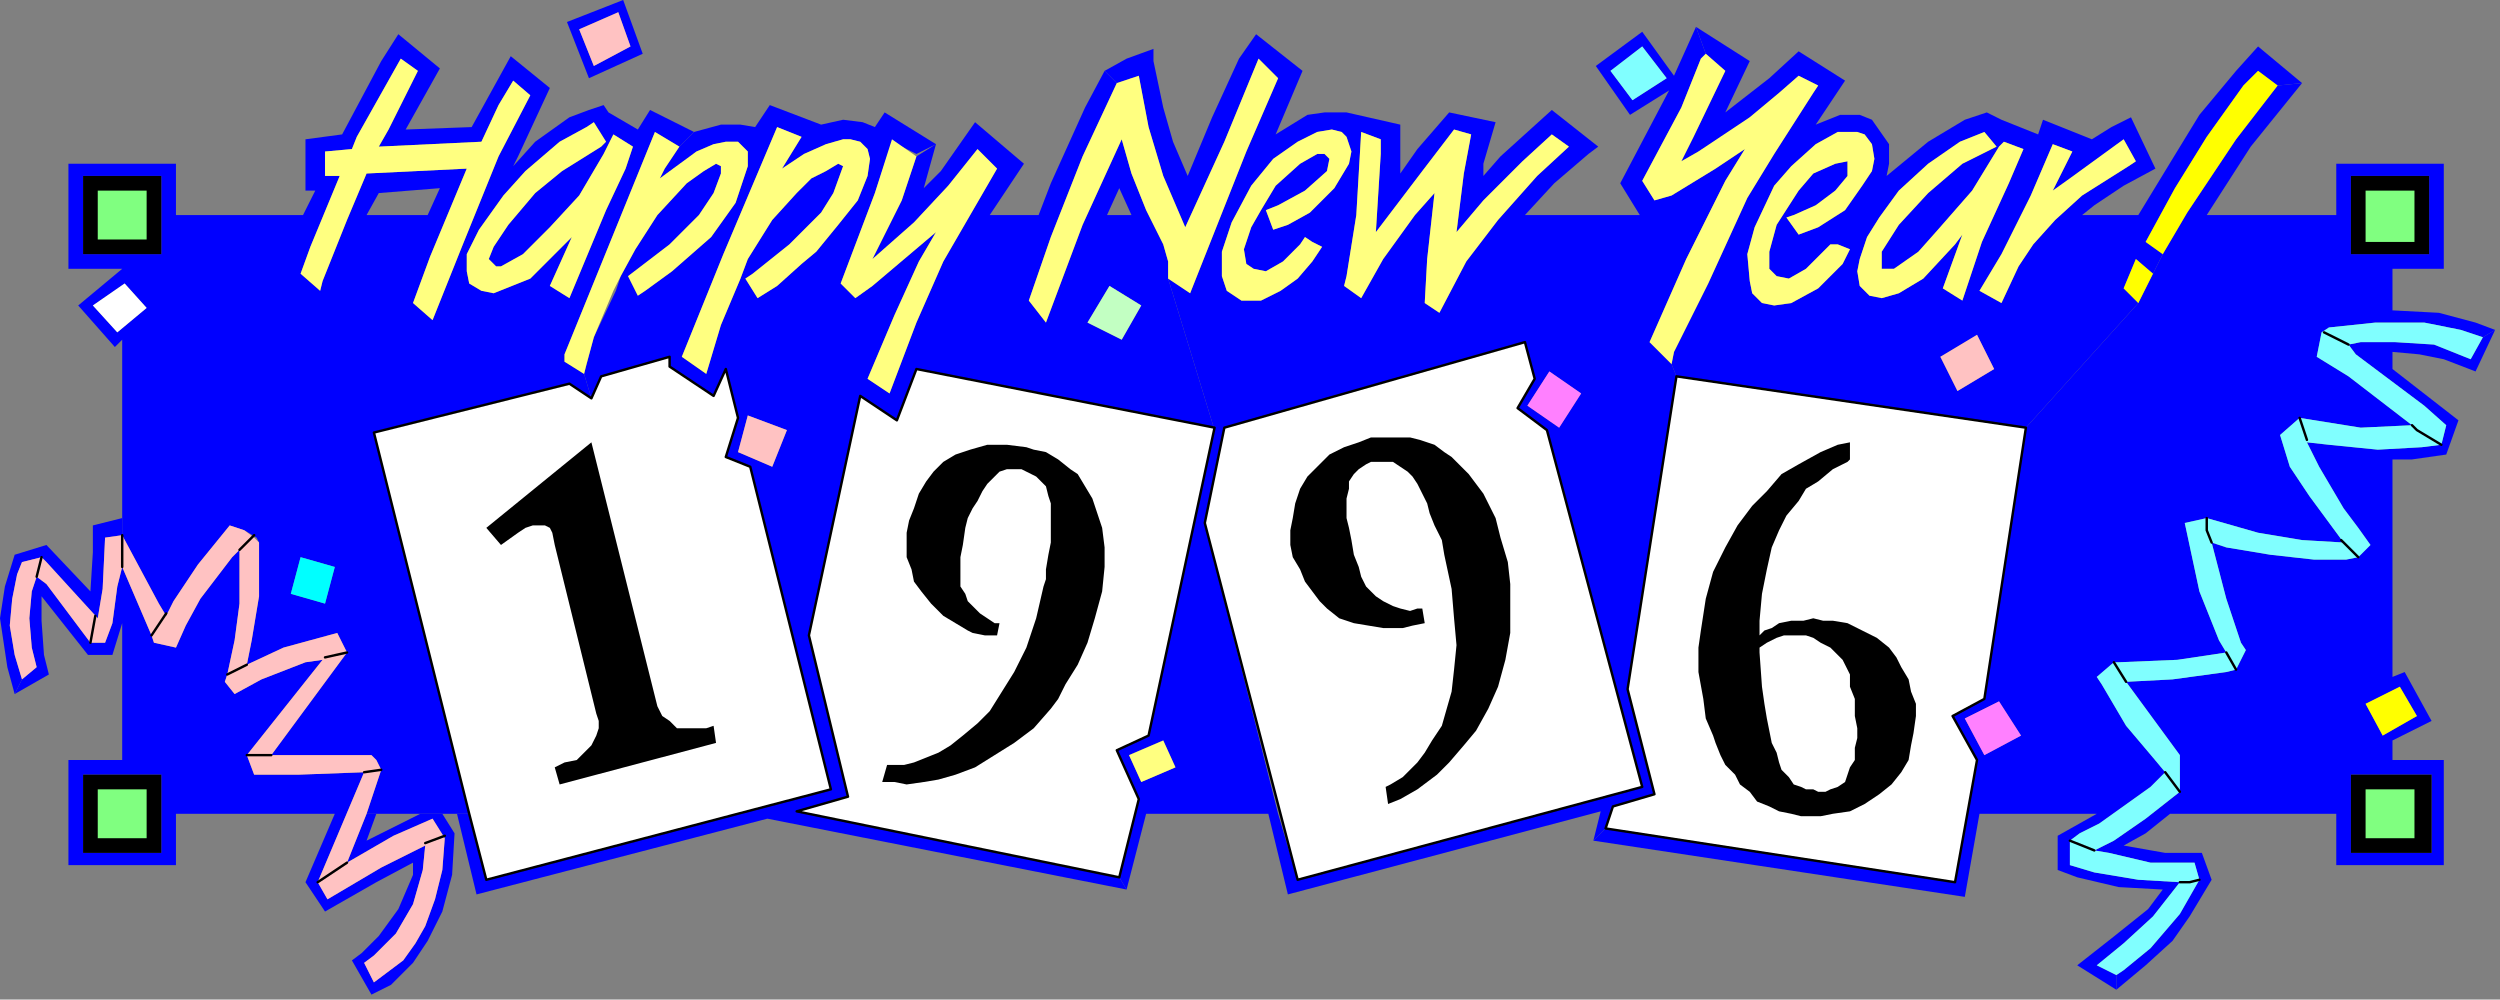 <?xml version="1.0" encoding="UTF-8" standalone="no"?>
<svg
   xmlns:dc="http://purl.org/dc/elements/1.1/"
   xmlns:cc="http://creativecommons.org/ns#"
   xmlns:rdf="http://www.w3.org/1999/02/22-rdf-syntax-ns#"
   xmlns:svg="http://www.w3.org/2000/svg"
   xmlns="http://www.w3.org/2000/svg"
   xmlns:sodipodi="http://sodipodi.sourceforge.net/DTD/sodipodi-0.dtd"
   xmlns:inkscape="http://www.inkscape.org/namespaces/inkscape"
   version="1.0"
   width="270.669mm"
   height="108.215mm"
   id="svg151"
   sodipodi:docname="NEWYR013.WMF">
  <rect width="100%" height="100%" fill="#808080" stroke="none"/>
  <sodipodi:namedview
     pagecolor="#ffffff"
     bordercolor="#666666"
     borderopacity="1"
     objecttolerance="10"
     gridtolerance="10"
     guidetolerance="10"
     inkscape:pageopacity="0"
     inkscape:pageshadow="2"
     inkscape:window-width="640"
     inkscape:window-height="480"
     id="namedview153" />
  <defs
     id="defs3">
    <pattern
       id="WMFhbasepattern"
       patternUnits="userSpaceOnUse"
       width="6"
       height="6"
       x="0"
       y="0" />
  </defs>
  <path
     style="fill:#0000ff;fill-rule:evenodd;fill-opacity:1;stroke:none;"
     d="  M 210,68   L 219,58   L 233,48   L 241,45   L 247,43   L 249,46   L 248,58   L 243,50   L 240,52   L 229,58   L 215,70   L 206,80   L 196,94   L 191,104   L 191,111   L 192,116   L 197,119   L 202,120   L 207,118   L 217,114   L 231,100   L 234,97   L 225,117   L 233,122   L 238,110   L 248,86   L 256,69   L 259,60   L 251,55   L 247,63   L 237,80   L 225,93   L 214,104   L 205,109   L 203,109   L 200,106   L 202,101   L 208,92   L 219,79   L 230,70   L 246,60   L 248,58   L 249,46   L 261,53   L 266,45   L 284,54   L 278,60   L 268,54   L 231,145   L 231,148   L 239,153   L 242,163   L 233,157   L 153,177   L 192,333   L 150,333   L 154,321   L 156,315   L 154,311   L 152,309   L 111,309   L 142,267   L 138,259   L 133,247   L 137,232   L 123,228   L 119,243   L 133,247   L 138,259   L 116,265   L 101,272   L 103,262   L 106,244   L 106,222   L 105,220   L 100,217   L 94,215   L 81,231   L 71,246   L 68,252   L 65,247   L 50,219   L 50,139   L 47,142   L 32,125   L 38,125   L 48,136   L 60,126   L 51,116   L 38,125   L 32,125   L 50,110   L 28,110   L 28,67   L 72,67   L 66,72   L 34,72   L 34,104   L 66,104   L 66,72   L 72,67   L 72,88   L 124,88   L 129,78   L 125,78   L 125,57   L 140,55   L 156,25   L 163,14   L 164,24   L 146,56   L 144,61   L 133,62   L 133,72   L 139,72   L 127,101   L 123,112   L 131,119   L 132,115   L 142,90   L 150,71   L 191,69   L 180,77   L 155,79   L 150,88   L 175,88   L 180,77   L 191,69   L 176,105   L 169,124   L 177,131   L 189,101   L 204,64   L 217,39   L 210,33   L 204,43   L 197,58   L 155,60   L 159,53   L 171,29   L 164,24   L 163,14   L 180,28   L 166,53   L 193,52   L 209,23   L 225,36   L 212,64   L 210,68  z "
     id="path5" />
  <path
     style="fill:#0000ff;fill-rule:evenodd;fill-opacity:1;stroke:none;"
     d="  M 258,19   L 243,27   L 241,32   L 263,22   L 255,0   L 232,9   L 241,32   L 243,27   L 237,12   L 253,5   L 258,19  z "
     id="path7" />
  <path
     style="fill:#0000ff;fill-rule:evenodd;fill-opacity:1;stroke:none;"
     d="  M 9,278   L 6,268   L 4,256   L 5,245   L 7,235   L 9,230   L 17,228   L 19,230   L 40,253   L 42,241   L 43,220   L 50,219   L 50,212   L 38,215   L 38,226   L 37,242   L 19,223   L 6,227   L 2,240   L 0,253   L 3,273   L 6,284   L 9,278  z "
     id="path9" />
  <path
     style="fill:#0000ff;fill-rule:evenodd;fill-opacity:1;stroke:none;"
     d="  M 9,278   L 6,284   L 20,276   L 18,268   L 17,254   L 17,244   L 36,268   L 46,268   L 50,255   L 50,311   L 28,311   L 28,354   L 34,349   L 34,317   L 66,317   L 66,349   L 34,349   L 28,354   L 72,354   L 72,333   L 137,333   L 125,361   L 133,373   L 154,361   L 169,353   L 169,358   L 163,372   L 155,383   L 148,390   L 144,393   L 152,407   L 160,403   L 169,394   L 175,385   L 181,373   L 185,358   L 186,341   L 181,333   L 172,333   L 150,344   L 154,333   L 150,333   L 142,353   L 161,342   L 177,335   L 182,343   L 181,356   L 178,368   L 174,379   L 170,386   L 165,393   L 153,402   L 149,394   L 153,391   L 162,382   L 169,370   L 173,356   L 174,346   L 156,355   L 134,368   L 130,361   L 149,316   L 122,317   L 104,317   L 101,309   L 132,270   L 125,271   L 107,278   L 96,284   L 92,279   L 93,276   L 96,262   L 98,247   L 98,225   L 95,228   L 82,245   L 76,256   L 72,265   L 63,263   L 62,260   L 50,232   L 48,240   L 46,255   L 43,263   L 37,263   L 19,239   L 15,236   L 13,242   L 12,253   L 13,265   L 15,273   L 9,278  z "
     id="path11" />
  <path
     style="fill:#0000ff;fill-rule:evenodd;fill-opacity:1;stroke:none;"
     d="  M 365,58   L 375,63   L 383,59   L 362,46   L 358,52   L 353,50   L 345,49   L 336,51   L 315,43   L 318,52   L 328,56   L 320,69   L 329,63   L 338,59   L 345,57   L 348,57   L 352,58   L 355,61   L 356,65   L 355,72   L 351,82   L 343,92   L 334,103   L 328,108   L 318,117   L 310,122   L 305,114   L 308,112   L 323,100   L 336,87   L 341,79   L 345,68   L 343,67   L 338,70   L 332,73   L 326,79   L 316,90   L 306,106   L 303,114   L 295,133   L 289,153   L 279,146   L 296,104   L 318,52   L 315,43   L 309,52   L 303,51   L 295,51   L 284,54   L 278,60   L 272,69   L 270,73   L 285,62   L 292,59   L 297,58   L 302,58   L 306,62   L 306,68   L 304,74   L 301,83   L 291,97   L 275,111   L 264,119   L 261,121   L 257,113   L 274,100   L 286,88   L 292,79   L 295,71   L 295,68   L 293,67   L 288,70   L 281,75   L 269,88   L 260,102   L 254,113   L 252,119   L 243,138   L 239,153   L 242,163   L 246,154   L 274,146   L 274,150   L 292,162   L 297,151   L 302,171   L 297,187   L 302,185   L 306,170   L 322,176   L 316,191   L 302,185   L 297,187   L 307,191   L 340,323   L 199,360   L 192,333   L 187,333   L 195,366   L 314,335   L 461,364   L 458,359   L 326,332   L 347,326   L 331,260   L 352,162   L 367,172   L 375,151   L 497,176   L 478,114   L 478,107   L 476,100   L 469,86   L 463,88   L 453,88   L 454,117   L 467,125   L 459,139   L 445,132   L 454,117   L 453,88   L 458,77   L 463,88   L 469,86   L 463,71   L 459,57   L 443,92   L 428,132   L 421,123   L 430,97   L 443,64   L 457,34   L 452,29   L 444,44   L 430,75   L 425,88   L 405,88   L 419,67   L 399,50   L 385,70   L 378,77   L 383,59   L 375,64   L 369,82   L 357,106   L 374,91   L 388,76   L 400,61   L 408,69   L 386,107   L 375,132   L 364,161   L 355,155   L 366,129   L 376,107   L 383,95   L 357,117   L 350,122   L 344,116   L 358,79   L 365,58  z "
     id="path13" />
  <path
     style="fill:#0000ff;fill-rule:evenodd;fill-opacity:1;stroke:none;"
     d="  M 694,11   L 698,22   L 696,24   L 688,44   L 672,74   L 677,82   L 684,80   L 702,69   L 714,61   L 706,74   L 690,106   L 675,140   L 684,149   L 686,154   L 666,282   L 677,325   L 660,330   L 657,339   L 652,344   L 655,332   L 527,366   L 519,333   L 523,333   L 531,360   L 672,322   L 633,176   L 621,167   L 625,166   L 638,175   L 647,161   L 634,152   L 625,166   L 621,167   L 628,155   L 624,140   L 501,175   L 493,214   L 523,333   L 469,333   L 461,364   L 458,359   L 466,327   L 457,307   L 462,309   L 467,320   L 481,314   L 476,303   L 462,309   L 457,307   L 470,301   L 497,176   L 478,114   L 487,120   L 510,62   L 523,32   L 515,24   L 501,58   L 485,93   L 476,72   L 470,52   L 466,31   L 457,34   L 452,29   L 461,24   L 472,20   L 472,25   L 476,44   L 480,58   L 486,72   L 496,48   L 507,24   L 514,14   L 533,29   L 522,55   L 535,47   L 542,46   L 545,53   L 539,54   L 531,58   L 521,65   L 512,76   L 504,91   L 500,103   L 500,113   L 502,119   L 508,123   L 516,123   L 524,119   L 531,114   L 537,107   L 541,101   L 537,99   L 534,97   L 532,100   L 525,107   L 518,111   L 513,110   L 510,108   L 509,102   L 512,93   L 516,86   L 522,76   L 532,67   L 539,63   L 542,63   L 544,65   L 543,70   L 534,78   L 523,84   L 518,86   L 521,94   L 527,92   L 536,87   L 546,77   L 552,67   L 553,62   L 552,59   L 551,56   L 549,54   L 545,53   L 542,46   L 551,46   L 573,51   L 565,57   L 557,54   L 555,88   L 551,113   L 550,117   L 557,122   L 566,106   L 579,88   L 587,79   L 584,106   L 583,124   L 589,128   L 600,107   L 613,90   L 629,72   L 642,60   L 635,55   L 623,66   L 607,82   L 596,95   L 599,71   L 602,55   L 595,53   L 582,70   L 563,95   L 565,63   L 565,57   L 573,51   L 573,71   L 580,61   L 593,46   L 612,50   L 607,67   L 607,72   L 614,64   L 635,45   L 654,60   L 650,63   L 636,75   L 624,88   L 671,88   L 663,75   L 683,37   L 667,47   L 653,27   L 672,13   L 672,19   L 659,29   L 668,41   L 682,32   L 672,19   L 672,13   L 685,31   L 694,11  z "
     id="path15" />
  <path
     style="fill:#0000ff;fill-rule:evenodd;fill-opacity:1;stroke:none;"
     d="  M 686,154   L 829,175   L 875,124   L 869,118   L 874,106   L 881,112   L 885,104   L 878,99   L 890,77   L 903,56   L 918,35   L 924,29   L 932,35   L 942,34   L 924,19   L 915,29   L 900,47   L 889,65   L 875,88   L 852,88   L 857,84   L 869,76   L 882,69   L 872,48   L 869,57   L 874,66   L 871,68   L 852,80   L 841,90   L 832,100   L 826,109   L 819,124   L 809,137   L 816,151   L 801,160   L 794,146   L 809,137   L 819,124   L 810,119   L 819,104   L 831,80   L 840,59   L 848,62   L 840,78   L 847,73   L 869,57   L 872,48   L 864,52   L 856,57   L 836,49   L 834,55   L 819,49   L 813,46   L 812,54   L 817,60   L 803,67   L 789,79   L 777,92   L 770,103   L 770,110   L 775,110   L 785,103   L 793,94   L 807,78   L 818,60   L 820,58   L 828,61   L 822,75   L 811,99   L 803,123   L 795,118   L 803,96   L 800,100   L 787,114   L 777,120   L 770,122   L 765,121   L 761,117   L 760,111   L 761,106   L 764,97   L 769,89   L 777,78   L 789,67   L 802,58   L 812,54   L 813,46   L 804,49   L 789,58   L 772,72   L 773,67   L 773,59   L 766,49   L 761,47   L 760,54   L 763,55   L 766,59   L 767,65   L 766,70   L 762,76   L 755,86   L 744,93   L 736,96   L 731,89   L 734,88   L 743,84   L 751,78   L 756,72   L 756,66   L 751,67   L 742,71   L 736,78   L 727,92   L 724,103   L 724,110   L 727,113   L 732,114   L 739,110   L 749,100   L 752,100   L 757,102   L 754,108   L 744,118   L 733,124   L 726,125   L 721,124   L 717,120   L 716,115   L 715,104   L 718,93   L 726,76   L 733,68   L 743,59   L 752,54   L 760,54   L 761,47   L 753,47   L 743,51   L 755,33   L 736,21   L 724,32   L 706,46   L 716,25   L 694,11   L 698,22   L 706,29   L 693,56   L 688,66   L 695,62   L 716,48   L 728,38   L 736,31   L 744,35   L 742,38   L 726,63   L 715,81   L 699,116   L 685,144   L 684,149   L 686,154  z "
     id="path17" />
  <path
     style="fill:#0000ff;fill-rule:evenodd;fill-opacity:1;stroke:none;"
     d="  M 942,34   L 932,35   L 915,57   L 895,87   L 885,104   L 881,112   L 875,124   L 829,175   L 812,286   L 799,293   L 804,294   L 818,287   L 827,301   L 812,309   L 804,294   L 799,293   L 809,311   L 800,361   L 657,339   L 652,344   L 804,367   L 810,333   L 858,333   L 842,342   L 842,356   L 850,359   L 867,363   L 885,364   L 879,372   L 864,384   L 850,395   L 858,400   L 866,405   L 866,399   L 858,395   L 869,386   L 881,375   L 892,361   L 875,360   L 857,357   L 847,354   L 847,344   L 851,341   L 859,337   L 880,322   L 886,316   L 881,310   L 870,297   L 860,280   L 858,277   L 865,271   L 867,271   L 891,270   L 911,267   L 908,262   L 900,242   L 894,214   L 903,212   L 924,218   L 942,221   L 959,222   L 945,203   L 937,191   L 933,178   L 941,171   L 966,175   L 987,174   L 961,154   L 948,146   L 950,136   L 953,134   L 972,132   L 992,132   L 1007,135   L 1016,138   L 1021,135   L 1013,132   L 998,128   L 979,127   L 979,110   L 1000,110   L 1000,67   L 956,67   L 962,72   L 994,72   L 994,104   L 962,104   L 962,72   L 956,67   L 956,88   L 903,88   L 921,60   L 942,34  z "
     id="path19" />
  <path
     style="fill:#0000ff;fill-rule:evenodd;fill-opacity:1;stroke:none;"
     d="  M 995,295   L 984,275   L 979,277   L 979,188   L 987,188   L 1001,186   L 1006,172   L 979,151   L 979,144   L 990,145   L 1000,147   L 1013,152   L 1021,135   L 1016,138   L 1011,147   L 996,141   L 980,140   L 966,140   L 961,141   L 964,145   L 992,166   L 1001,174   L 999,182   L 991,183   L 973,184   L 953,182   L 944,181   L 949,191   L 959,208   L 965,216   L 970,223   L 965,228   L 960,229   L 947,229   L 929,227   L 911,224   L 905,222   L 911,245   L 917,263   L 919,266   L 915,274   L 911,275   L 889,278   L 870,279   L 892,309   L 892,324   L 878,335   L 865,344   L 857,348   L 863,349   L 880,353   L 898,353   L 900,360   L 892,374   L 880,388   L 869,397   L 866,399   L 866,405   L 878,395   L 889,385   L 896,375   L 905,360   L 901,349   L 886,349   L 869,346   L 878,341   L 888,333   L 956,333   L 956,354   L 962,349   L 962,317   L 995,317   L 995,349   L 962,349   L 956,354   L 1000,354   L 1000,311   L 979,311   L 979,303   L 995,295   L 989,293   L 975,301   L 968,288   L 982,281   L 989,293   L 995,295  z "
     id="path21" />
  <path
     style="fill:#000000;fill-rule:evenodd;fill-opacity:1;stroke:none;"
     d="  M 66,104   L 66,72   L 34,72   L 34,104   L 66,104  z "
     id="path23" />
  <path
     style="fill:#ffffff;fill-rule:evenodd;fill-opacity:1;stroke:none;"
     d="  M 60,126   L 51,116   L 38,125   L 48,136   L 60,126  z "
     id="path25" />
  <path
     style="fill:#00ffff;fill-rule:evenodd;fill-opacity:1;stroke:none;"
     d="  M 119,243   L 123,228   L 137,232   L 133,247   L 119,243  z "
     id="path27" />
  <path
     style="fill:#ffff80;fill-rule:evenodd;fill-opacity:1;stroke:none;"
     d="  M 164,24   L 171,29   L 159,53   L 155,60   L 197,58   L 204,43   L 210,33   L 217,39   L 204,64   L 189,101   L 177,131   L 169,124   L 176,105   L 191,69   L 150,71   L 142,90   L 132,115   L 131,119   L 123,112   L 127,101   L 139,72   L 133,72   L 133,62   L 144,61   L 146,56   L 164,24  z "
     id="path29" />
  <path
     style="fill:#ffff80;fill-rule:evenodd;fill-opacity:1;stroke:none;"
     d="  M 248,58   L 243,50   L 240,52   L 229,58   L 215,70   L 206,80   L 196,94   L 191,104   L 191,111   L 192,116   L 197,119   L 202,120   L 207,118   L 217,114   L 231,100   L 234,97   L 225,117   L 233,122   L 238,110   L 248,86   L 256,69   L 259,60   L 251,55   L 247,63   L 237,80   L 225,93   L 214,104   L 205,109   L 203,109   L 200,106   L 202,101   L 208,92   L 219,79   L 230,70   L 246,60   L 248,58  z "
     id="path31" />
  <path
     style="fill:#ffc2c2;fill-rule:evenodd;fill-opacity:1;stroke:none;"
     d="  M 98,225   L 95,228   L 82,245   L 76,256   L 72,265   L 63,263   L 62,260   L 50,232   L 48,240   L 46,255   L 43,263   L 37,263   L 19,239   L 15,236   L 13,242   L 12,253   L 13,265   L 15,273   L 9,278   L 6,268   L 4,256   L 5,245   L 7,235   L 9,230   L 17,228   L 19,230   L 40,253   L 42,241   L 43,220   L 50,219   L 65,247   L 68,252   L 71,246   L 81,231   L 94,215   L 100,217   L 104,220   L 106,222   L 106,244   L 103,262   L 101,272   L 116,265   L 138,259   L 142,267   L 111,309   L 152,309   L 154,311   L 156,315   L 154,321   L 150,333   L 142,353   L 161,342   L 177,335   L 182,343   L 181,356   L 178,368   L 174,379   L 170,386   L 165,393   L 153,402   L 149,394   L 153,391   L 162,382   L 169,370   L 173,356   L 174,346   L 156,355   L 134,368   L 130,361   L 149,316   L 122,317   L 104,317   L 101,309   L 132,270   L 125,271   L 107,278   L 96,284   L 92,279   L 93,276   L 96,262   L 98,247   L 98,225  z "
     id="path33" />
  <path
     style="fill:#c2ffc2;fill-rule:evenodd;fill-opacity:1;stroke:none;"
     d="  M 459,139   L 467,125   L 454,117   L 445,132   L 459,139  z "
     id="path35" />
  <path
     style="fill:#ffc2c2;fill-rule:evenodd;fill-opacity:1;stroke:none;"
     d="  M 258,19   L 253,5   L 237,12   L 243,27   L 258,19  z "
     id="path37" />
  <path
     style="fill:#ffff80;fill-rule:evenodd;fill-opacity:1;stroke:none;"
     d="  M 239,153   L 231,148   L 231,145   L 268,54   L 278,60   L 272,69   L 270,73   L 285,62   L 292,59   L 297,58   L 302,58   L 306,62   L 306,68   L 304,74   L 301,83   L 291,97   L 275,111   L 264,119   L 261,121   L 257,113   L 274,100   L 286,88   L 292,79   L 295,71   L 295,68   L 293,67   L 288,70   L 281,75   L 269,88   L 260,102   L 254,113   L 251,119   L 243,138   L 240,149   L 239,153  z "
     id="path39" />
  <path
     style="fill:#ffff80;fill-rule:evenodd;fill-opacity:1;stroke:none;"
     d="  M 318,52   L 328,56   L 320,69   L 329,63   L 338,59   L 345,57   L 348,57   L 352,58   L 355,61   L 356,65   L 355,72   L 351,82   L 343,92   L 334,103   L 328,108   L 318,117   L 310,122   L 305,114   L 308,112   L 323,100   L 336,87   L 341,79   L 345,68   L 343,67   L 338,70   L 332,73   L 326,79   L 316,90   L 306,106   L 303,114   L 295,133   L 289,153   L 279,146   L 296,104   L 318,52  z "
     id="path41" />
  <path
     style="fill:#ffff80;fill-rule:evenodd;fill-opacity:1;stroke:none;"
     d="  M 383,95   L 376,107   L 366,129   L 355,155   L 364,161   L 375,132   L 386,107   L 408,69   L 400,61   L 388,76   L 374,91   L 357,106   L 369,82   L 375,64   L 365,57   L 358,79   L 344,116   L 350,122   L 357,117   L 383,95  z "
     id="path43" />
  <path
     style="fill:#ffff80;fill-rule:evenodd;fill-opacity:1;stroke:none;"
     d="  M 501,58   L 485,93   L 476,72   L 470,52   L 466,31   L 457,34   L 443,64   L 430,97   L 421,123   L 428,132   L 443,92   L 459,57   L 463,71   L 469,86   L 476,100   L 478,107   L 478,114   L 487,120   L 510,62   L 523,32   L 515,24   L 501,58  z "
     id="path45" />
  <path
     style="fill:#ffff80;fill-rule:evenodd;fill-opacity:1;stroke:none;"
     d="  M 518,86   L 523,84   L 534,78   L 543,70   L 544,65   L 542,63   L 539,63   L 532,67   L 522,76   L 516,86   L 512,93   L 509,102   L 510,108   L 513,110   L 518,111   L 525,107   L 532,100   L 534,97   L 537,99   L 541,101   L 537,107   L 531,114   L 524,119   L 516,123   L 508,123   L 502,119   L 500,113   L 500,103   L 504,91   L 512,76   L 521,65   L 531,58   L 539,54   L 545,53   L 549,54   L 551,56   L 552,59   L 553,62   L 552,67   L 546,77   L 536,87   L 527,92   L 521,94   L 518,86  z "
     id="path47" />
  <path
     style="fill:#ffff80;fill-rule:evenodd;fill-opacity:1;stroke:none;"
     d="  M 635,55   L 642,60   L 629,72   L 613,90   L 600,107   L 589,128   L 583,124   L 584,106   L 587,79   L 579,88   L 566,106   L 557,122   L 550,117   L 551,113   L 555,88   L 557,54   L 565,57   L 565,63   L 563,95   L 582,70   L 595,53   L 602,55   L 599,71   L 596,95   L 607,82   L 623,66   L 635,55  z "
     id="path49" />
  <path
     style="fill:#80ffff;fill-rule:evenodd;fill-opacity:1;stroke:none;"
     d="  M 668,41   L 659,29   L 672,19   L 682,32   L 668,41  z "
     id="path51" />
  <path
     style="fill:#ffff80;fill-rule:evenodd;fill-opacity:1;stroke:none;"
     d="  M 714,61   L 706,74   L 690,106   L 675,140   L 684,149   L 685,144   L 699,116   L 715,81   L 726,63   L 742,38   L 744,35   L 736,31   L 728,38   L 716,48   L 695,62   L 688,66   L 693,56   L 706,29   L 698,22   L 696,24   L 688,44   L 672,74   L 677,82   L 684,80   L 702,69   L 714,61  z "
     id="path53" />
  <path
     style="fill:#ffff80;fill-rule:evenodd;fill-opacity:1;stroke:none;"
     d="  M 767,65   L 766,70   L 762,76   L 755,86   L 744,93   L 736,96   L 731,89   L 734,88   L 743,84   L 751,78   L 756,72   L 756,66   L 751,67   L 742,71   L 736,78   L 727,92   L 724,103   L 724,110   L 727,113   L 732,114   L 739,110   L 749,100   L 752,100   L 757,102   L 754,108   L 744,118   L 733,124   L 726,125   L 721,124   L 717,120   L 716,115   L 715,104   L 718,93   L 726,76   L 733,68   L 743,59   L 752,54   L 760,54   L 763,55   L 766,59   L 767,65  z "
     id="path55" />
  <path
     style="fill:#ffff80;fill-rule:evenodd;fill-opacity:1;stroke:none;"
     d="  M 803,96   L 795,118   L 803,123   L 811,99   L 822,75   L 828,61   L 820,58   L 818,60   L 807,78   L 793,94   L 785,103   L 775,110   L 770,110   L 770,103   L 777,92   L 789,79   L 803,67   L 817,60   L 812,54   L 802,58   L 789,67   L 777,78   L 769,89   L 764,97   L 761,106   L 760,111   L 761,117   L 765,121   L 770,122   L 777,120   L 787,114   L 800,100   L 803,96  z "
     id="path57" />
  <path
     style="fill:#ffff80;fill-rule:evenodd;fill-opacity:1;stroke:none;"
     d="  M 874,66   L 871,68   L 852,80   L 841,90   L 832,100   L 826,109   L 819,124   L 810,119   L 819,104   L 831,80   L 840,59   L 848,62   L 840,78   L 847,73   L 869,57   L 874,66  z "
     id="path59" />
  <path
     style="fill:#ffc2c2;fill-rule:evenodd;fill-opacity:1;stroke:none;"
     d="  M 816,151   L 801,160   L 794,146   L 809,137   L 816,151  z "
     id="path61" />
  <path
     style="fill:#ffff00;fill-rule:evenodd;fill-opacity:1;stroke:none;"
     d="  M 875,124   L 869,118   L 874,106   L 881,112   L 875,124  z "
     id="path63" />
  <path
     style="fill:#ffff00;fill-rule:evenodd;fill-opacity:1;stroke:none;"
     d="  M 932,35   L 924,29   L 918,35   L 903,56   L 890,77   L 878,99   L 885,104   L 895,87   L 915,57   L 932,35  z "
     id="path65" />
  <path
     style="fill:#ff80ff;fill-rule:evenodd;fill-opacity:1;stroke:none;"
     d="  M 804,294   L 812,309   L 827,301   L 818,287   L 804,294  z "
     id="path67" />
  <path
     style="fill:#000000;fill-rule:evenodd;fill-opacity:1;stroke:none;"
     d="  M 962,317   L 995,317   L 995,349   L 962,349   L 962,317  z "
     id="path69" />
  <path
     style="fill:#ffff00;fill-rule:evenodd;fill-opacity:1;stroke:none;"
     d="  M 989,293   L 982,281   L 968,288   L 975,301   L 989,293  z "
     id="path71" />
  <path
     style="fill:#80ffff;fill-rule:evenodd;fill-opacity:1;stroke:none;"
     d="  M 881,375   L 869,386   L 858,395   L 866,399   L 869,397   L 880,388   L 892,374   L 900,360   L 898,353   L 880,353   L 863,349   L 857,348   L 865,344   L 878,335   L 892,324   L 892,309   L 870,279   L 889,278   L 911,275   L 915,274   L 919,266   L 917,263   L 911,245   L 905,222   L 911,224   L 929,227   L 947,229   L 960,229   L 965,228   L 970,223   L 965,216   L 959,208   L 949,191   L 944,181   L 953,182   L 973,184   L 991,183   L 999,182   L 1001,174   L 992,166   L 964,145   L 961,141   L 966,140   L 980,140   L 996,141   L 1011,147   L 1016,138   L 1007,135   L 992,132   L 972,132   L 953,134   L 950,136   L 948,146   L 961,154   L 987,174   L 966,175   L 941,171   L 933,178   L 937,191   L 945,203   L 959,222   L 942,221   L 924,218   L 903,212   L 894,214   L 900,242   L 908,262   L 911,267   L 891,270   L 867,271   L 865,271   L 858,277   L 860,280   L 870,297   L 881,310   L 886,316   L 880,322   L 859,337   L 851,341   L 847,344   L 847,354   L 857,357   L 875,360   L 892,361   L 881,375  z "
     id="path73" />
  <path
     style="fill:#ffffff;fill-rule:evenodd;fill-opacity:1;stroke:#000000;stroke-width:1px;stroke-linecap:round;stroke-linejoin:round;stroke-miterlimit:4;stroke-dasharray:none;stroke-opacity:1;"
     d="  M 233,157   L 153,177   L 192,333   L 199,360   L 340,323   L 307,191   L 297,187   L 302,171   L 297,151   L 292,162   L 274,150   L 274,146   L 246,154   L 242,163   L 233,157  z "
     id="path75" />
  <path
     style="fill:#ffc2c2;fill-rule:evenodd;fill-opacity:1;stroke:none;"
     d="  M 306,170   L 302,185   L 316,191   L 322,176   L 306,170  z "
     id="path77" />
  <path
     style="fill:#ffffff;fill-rule:evenodd;fill-opacity:1;stroke:#000000;stroke-width:1px;stroke-linecap:round;stroke-linejoin:round;stroke-miterlimit:4;stroke-dasharray:none;stroke-opacity:1;"
     d="  M 347,326   L 331,260   L 352,162   L 367,172   L 375,151   L 497,175   L 470,301   L 457,307   L 466,327   L 458,359   L 326,332   L 347,326  z "
     id="path79" />
  <path
     style="fill:#ffff80;fill-rule:evenodd;fill-opacity:1;stroke:none;"
     d="  M 481,314   L 476,303   L 462,309   L 467,320   L 481,314  z "
     id="path81" />
  <path
     style="fill:#ffffff;fill-rule:evenodd;fill-opacity:1;stroke:#000000;stroke-width:1px;stroke-linecap:round;stroke-linejoin:round;stroke-miterlimit:4;stroke-dasharray:none;stroke-opacity:1;"
     d="  M 633,176   L 621,167   L 628,155   L 624,140   L 501,175   L 493,214   L 531,360   L 672,322   L 633,176  z "
     id="path83" />
  <path
     style="fill:#ff80ff;fill-rule:evenodd;fill-opacity:1;stroke:none;"
     d="  M 634,152   L 625,166   L 638,175   L 647,161   L 634,152  z "
     id="path85" />
  <path
     style="fill:#ffffff;fill-rule:evenodd;fill-opacity:1;stroke:#000000;stroke-width:1px;stroke-linecap:round;stroke-linejoin:round;stroke-miterlimit:4;stroke-dasharray:none;stroke-opacity:1;"
     d="  M 829,175   L 686,154   L 666,282   L 677,325   L 660,330   L 657,339   L 800,361   L 809,311   L 799,293   L 812,286   L 829,175  z "
     id="path87" />
  <path
     style="fill:#000000;fill-rule:evenodd;fill-opacity:1;stroke:none;"
     d="  M 34,317   L 34,349   L 66,349   L 66,317   L 34,317  z "
     id="path89" />
  <path
     style="fill:#000000;fill-rule:evenodd;fill-opacity:1;stroke:none;"
     d="  M 994,72   L 994,104   L 962,104   L 962,72   L 994,72  z "
     id="path91" />
  <path
     style="fill:#000000;fill-rule:evenodd;fill-opacity:1;stroke:none;"
     d="  M 227,223   L 226,218   L 225,216   L 223,215   L 221,215   L 218,215   L 215,216   L 212,218   L 205,223   L 199,216   L 242,181   L 269,289   L 271,293   L 274,295   L 277,298   L 281,298   L 285,298   L 289,298   L 292,297   L 293,304   L 229,321   L 227,314   L 231,312   L 236,311   L 239,308   L 242,305   L 244,301   L 245,298   L 245,295   L 244,292   L 227,223  z "
     id="path93" />
  <path
     style="fill:#000000;fill-rule:evenodd;fill-opacity:1;stroke:none;"
     d="  M 415,192   L 412,192   L 409,193   L 407,195   L 404,198   L 402,201   L 400,205   L 398,208   L 396,212   L 395,216   L 394,223   L 393,228   L 393,240   L 395,243   L 396,246   L 401,251   L 404,253   L 407,255   L 409,255   L 408,260   L 403,260   L 398,259   L 396,258   L 391,255   L 386,252   L 381,247   L 377,242   L 374,238   L 373,233   L 371,228   L 371,223   L 371,218   L 372,213   L 374,208   L 376,202   L 379,197   L 382,193   L 386,189   L 391,186   L 397,184   L 404,182   L 412,182   L 420,183   L 423,184   L 428,185   L 433,188   L 438,192   L 441,194   L 444,199   L 447,204   L 449,210   L 451,216   L 452,224   L 452,232   L 451,242   L 448,253   L 445,263   L 441,272   L 436,280   L 433,286   L 430,290   L 423,298   L 415,304   L 407,309   L 399,314   L 391,317   L 384,319   L 378,320   L 371,321   L 366,320   L 361,320   L 363,313   L 365,313   L 370,313   L 374,312   L 379,310   L 384,308   L 389,305   L 394,301   L 400,296   L 405,291   L 410,283   L 415,275   L 420,265   L 424,253   L 427,240   L 428,237   L 428,233   L 429,227   L 430,222   L 430,217   L 430,209   L 430,206   L 429,203   L 428,199   L 424,195   L 422,194   L 420,193   L 418,192   L 415,192  z "
     id="path95" />
  <path
     style="fill:#000000;fill-rule:evenodd;fill-opacity:1;stroke:none;"
     d="  M 559,190   L 556,192   L 554,194   L 552,197   L 552,200   L 551,204   L 551,208   L 551,212   L 552,216   L 553,221   L 554,227   L 556,232   L 557,236   L 559,240   L 561,242   L 563,244   L 566,246   L 570,248   L 573,249   L 577,250   L 580,249   L 582,249   L 583,255   L 578,256   L 574,257   L 566,257   L 560,256   L 554,255   L 548,253   L 543,249   L 540,246   L 537,242   L 534,238   L 532,233   L 529,228   L 528,223   L 528,217   L 529,212   L 530,206   L 532,200   L 535,195   L 539,191   L 544,186   L 550,183   L 556,181   L 561,179   L 564,179   L 567,179   L 573,179   L 577,179   L 581,180   L 587,182   L 591,185   L 594,187   L 601,194   L 604,198   L 607,202   L 609,206   L 612,212   L 614,220   L 617,230   L 618,239   L 618,246   L 618,259   L 616,270   L 613,281   L 609,290   L 604,299   L 599,305   L 593,312   L 588,317   L 580,323   L 573,327   L 568,329   L 567,322   L 569,321   L 574,318   L 580,312   L 583,308   L 586,303   L 590,297   L 592,290   L 594,283   L 595,274   L 596,264   L 595,253   L 594,241   L 591,227   L 590,221   L 587,215   L 585,210   L 584,206   L 582,202   L 580,198   L 578,195   L 576,193   L 573,191   L 570,189   L 568,189   L 561,189   L 559,190  z "
     id="path97" />
  <path
     style="fill:#80ff80;fill-rule:evenodd;fill-opacity:1;stroke:none;"
     d="  M 60,98   L 40,98   L 40,78   L 60,78   L 60,98  z "
     id="path99" />
  <path
     style="fill:#80ff80;fill-rule:evenodd;fill-opacity:1;stroke:none;"
     d="  M 988,78   L 988,99   L 968,99   L 968,78   L 988,78  z "
     id="path101" />
  <path
     style="fill:#80ff80;fill-rule:evenodd;fill-opacity:1;stroke:none;"
     d="  M 968,343   L 968,323   L 988,323   L 988,343   L 968,343  z "
     id="path103" />
  <path
     style="fill:#80ff80;fill-rule:evenodd;fill-opacity:1;stroke:none;"
     d="  M 40,323   L 40,343   L 60,343   L 60,323   L 40,323  z "
     id="path105" />
  <path
     style="fill:none;stroke:#000000;stroke-width:1px;stroke-linecap:round;stroke-linejoin:round;stroke-miterlimit:4;stroke-dasharray:none;stroke-opacity:1;"
     d="  M 870,279   L 865,271  "
     id="path107" />
  <path
     style="fill:none;stroke:#000000;stroke-width:1px;stroke-linecap:round;stroke-linejoin:round;stroke-miterlimit:4;stroke-dasharray:none;stroke-opacity:1;"
     d="  M 944,180   L 941,171  "
     id="path109" />
  <path
     style="fill:none;stroke:#000000;stroke-width:1px;stroke-linecap:round;stroke-linejoin:round;stroke-miterlimit:4;stroke-dasharray:none;stroke-opacity:1;"
     d="  M 951,136   L 961,141  "
     id="path111" />
  <path
     style="fill:none;stroke:#000000;stroke-width:1px;stroke-linecap:round;stroke-linejoin:round;stroke-miterlimit:4;stroke-dasharray:none;stroke-opacity:1;"
     d="  M 999,182   L 989,176   L 987,174  "
     id="path113" />
  <path
     style="fill:none;stroke:#000000;stroke-width:1px;stroke-linecap:round;stroke-linejoin:round;stroke-miterlimit:4;stroke-dasharray:none;stroke-opacity:1;"
     d="  M 857,348   L 852,346   L 847,344  "
     id="path115" />
  <path
     style="fill:none;stroke:#000000;stroke-width:1px;stroke-linecap:round;stroke-linejoin:round;stroke-miterlimit:4;stroke-dasharray:none;stroke-opacity:1;"
     d="  M 886,316   L 892,324  "
     id="path117" />
  <path
     style="fill:none;stroke:#000000;stroke-width:1px;stroke-linecap:round;stroke-linejoin:round;stroke-miterlimit:4;stroke-dasharray:none;stroke-opacity:1;"
     d="  M 915,274   L 911,267  "
     id="path119" />
  <path
     style="fill:none;stroke:#000000;stroke-width:1px;stroke-linecap:round;stroke-linejoin:round;stroke-miterlimit:4;stroke-dasharray:none;stroke-opacity:1;"
     d="  M 965,228   L 958,221  "
     id="path121" />
  <path
     style="fill:none;stroke:#000000;stroke-width:1px;stroke-linecap:round;stroke-linejoin:round;stroke-miterlimit:4;stroke-dasharray:none;stroke-opacity:1;"
     d="  M 900,360   L 896,361   L 892,361  "
     id="path123" />
  <path
     style="fill:none;stroke:#000000;stroke-width:1px;stroke-linecap:round;stroke-linejoin:round;stroke-miterlimit:4;stroke-dasharray:none;stroke-opacity:1;"
     d="  M 17,228   L 15,236  "
     id="path125" />
  <path
     style="fill:none;stroke:#000000;stroke-width:1px;stroke-linecap:round;stroke-linejoin:round;stroke-miterlimit:4;stroke-dasharray:none;stroke-opacity:1;"
     d="  M 37,263   L 39,252  "
     id="path127" />
  <path
     style="fill:none;stroke:#000000;stroke-width:1px;stroke-linecap:round;stroke-linejoin:round;stroke-miterlimit:4;stroke-dasharray:none;stroke-opacity:1;"
     d="  M 50,219   L 50,232  "
     id="path129" />
  <path
     style="fill:none;stroke:#000000;stroke-width:1px;stroke-linecap:round;stroke-linejoin:round;stroke-miterlimit:4;stroke-dasharray:none;stroke-opacity:1;"
     d="  M 68,251   L 62,260  "
     id="path131" />
  <path
     style="fill:none;stroke:#000000;stroke-width:1px;stroke-linecap:round;stroke-linejoin:round;stroke-miterlimit:4;stroke-dasharray:none;stroke-opacity:1;"
     d="  M 142,267   L 133,269  "
     id="path133" />
  <path
     style="fill:none;stroke:#000000;stroke-width:1px;stroke-linecap:round;stroke-linejoin:round;stroke-miterlimit:4;stroke-dasharray:none;stroke-opacity:1;"
     d="  M 98,225   L 104,219  "
     id="path135" />
  <path
     style="fill:none;stroke:#000000;stroke-width:1px;stroke-linecap:round;stroke-linejoin:round;stroke-miterlimit:4;stroke-dasharray:none;stroke-opacity:1;"
     d="  M 101,272   L 93,276  "
     id="path137" />
  <path
     style="fill:none;stroke:#000000;stroke-width:1px;stroke-linecap:round;stroke-linejoin:round;stroke-miterlimit:4;stroke-dasharray:none;stroke-opacity:1;"
     d="  M 156,315   L 149,316  "
     id="path139" />
  <path
     style="fill:none;stroke:#000000;stroke-width:1px;stroke-linecap:round;stroke-linejoin:round;stroke-miterlimit:4;stroke-dasharray:none;stroke-opacity:1;"
     d="  M 182,342   L 174,345  "
     id="path141" />
  <path
     style="fill:none;stroke:#000000;stroke-width:1px;stroke-linecap:round;stroke-linejoin:round;stroke-miterlimit:4;stroke-dasharray:none;stroke-opacity:1;"
     d="  M 111,309   L 101,309  "
     id="path143" />
  <path
     style="fill:none;stroke:#000000;stroke-width:1px;stroke-linecap:round;stroke-linejoin:round;stroke-miterlimit:4;stroke-dasharray:none;stroke-opacity:1;"
     d="  M 142,353   L 130,361  "
     id="path145" />
  <path
     style="fill:none;stroke:#000000;stroke-width:1px;stroke-linecap:round;stroke-linejoin:round;stroke-miterlimit:4;stroke-dasharray:none;stroke-opacity:1;"
     d="  M 905,222   L 903,217   L 903,212  "
     id="path147" />
  <path
     style="fill:#000000;fill-rule:evenodd;fill-opacity:1;stroke:none;"
     d="  M 749,323   L 752,322   L 755,320   L 756,317   L 757,314   L 759,311   L 759,306   L 760,302   L 760,298   L 759,293   L 759,286   L 757,281   L 757,276   L 755,272   L 754,270   L 751,267   L 749,265   L 745,263   L 742,261   L 739,260   L 735,260   L 733,260   L 730,260   L 727,261   L 723,263   L 720,265   L 720,260   L 722,258   L 725,257   L 728,255   L 733,254   L 738,254   L 742,253   L 746,254   L 750,254   L 756,255   L 762,258   L 768,261   L 773,265   L 776,269   L 778,273   L 781,278   L 782,283   L 784,288   L 784,293   L 783,300   L 782,305   L 781,311   L 778,316   L 774,321   L 769,325   L 763,329   L 757,332   L 750,333   L 745,334   L 737,334   L 733,333   L 728,332   L 724,330   L 719,328   L 716,324   L 712,321   L 710,317   L 706,313   L 704,309   L 702,304   L 701,301   L 698,294   L 697,286   L 695,275   L 695,265   L 696,258   L 698,245   L 701,234   L 706,224   L 711,215   L 717,207   L 723,201   L 729,194   L 736,190   L 745,185   L 752,182   L 757,181   L 757,188   L 756,189   L 750,192   L 744,197   L 739,200   L 736,205   L 731,211   L 728,217   L 725,224   L 723,233   L 721,243   L 720,254   L 720,267   L 721,281   L 722,288   L 723,294   L 724,299   L 725,304   L 727,308   L 728,312   L 729,315   L 732,318   L 734,321   L 737,322   L 739,323   L 742,323   L 744,324   L 747,324   L 749,323  z "
     id="path149" />
</svg>
